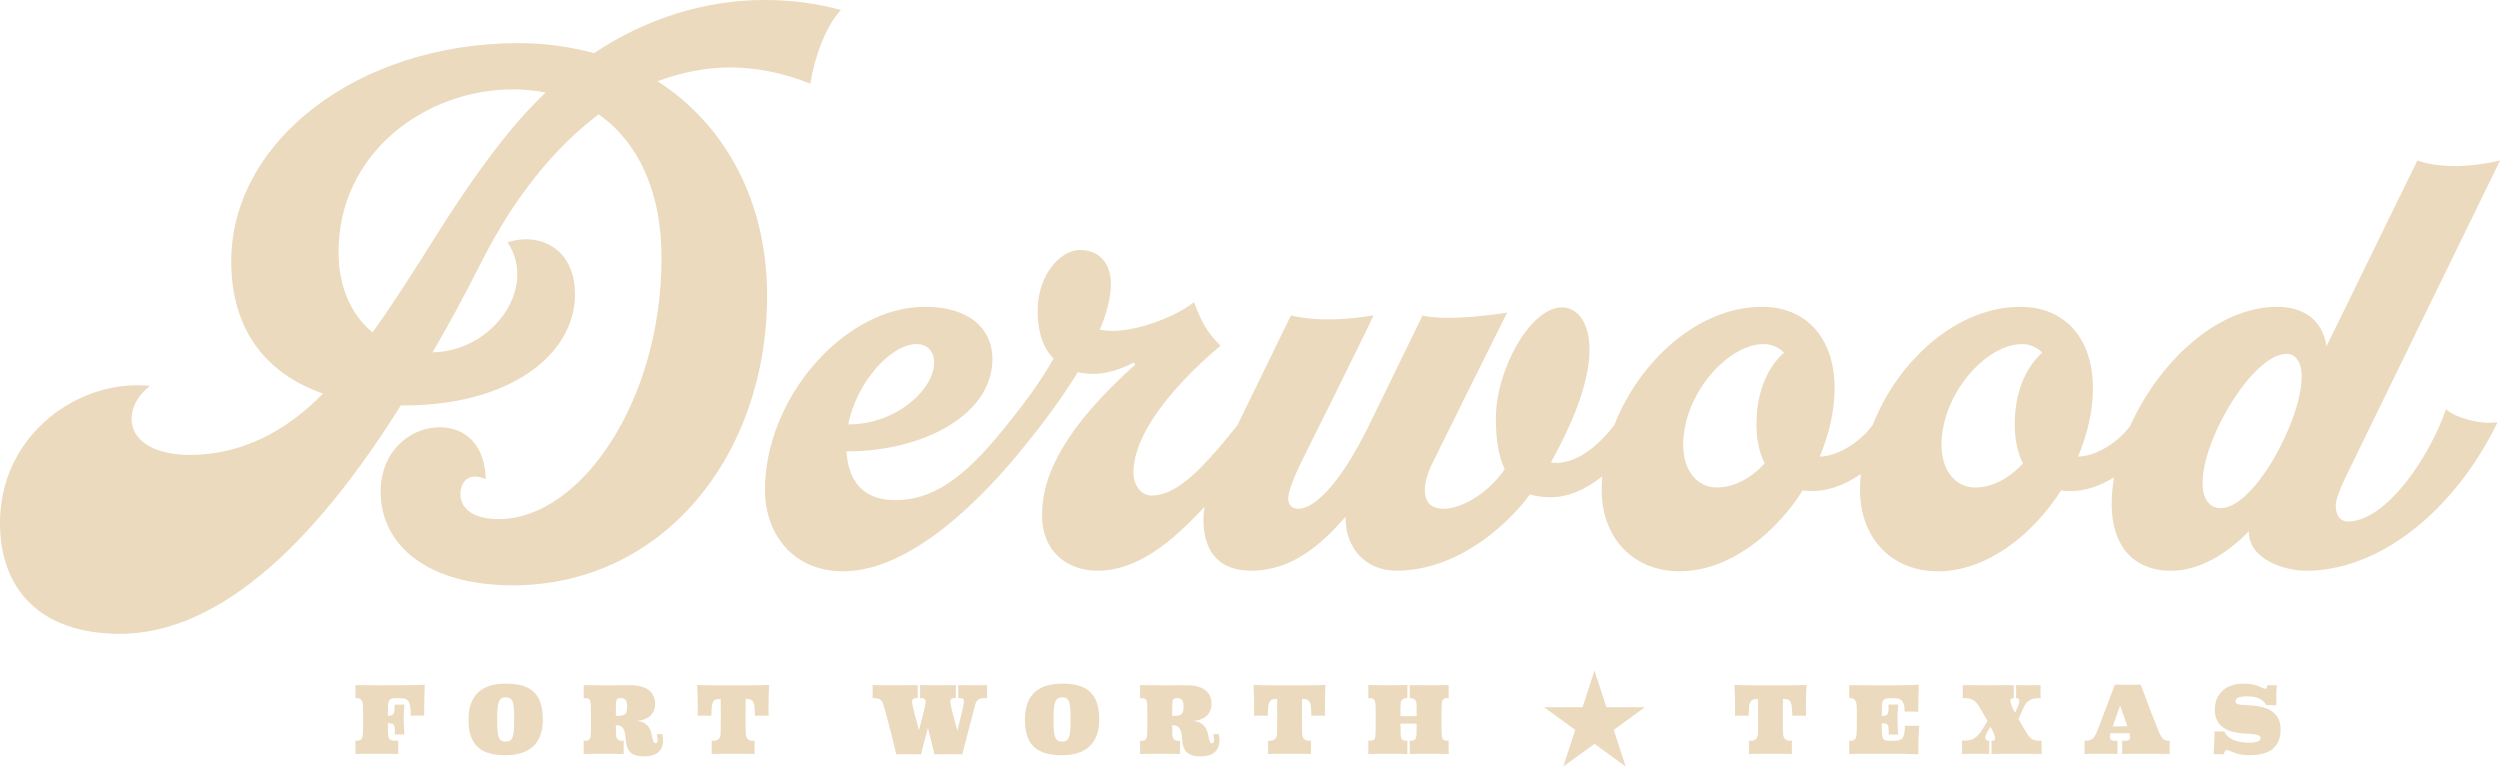 <svg viewBox="0 0 987.18 302.66" xmlns="http://www.w3.org/2000/svg" data-name="Layer 2" id="Layer_2">
  <defs>
    <style>
      .cls-1 {
        fill: #ebdabd;
      }
    </style>
  </defs>
  <g data-name="Layer 3" id="Layer_3">
    <g data-name="Layer 1" id="Layer_1">
      <g>
        <g>
          <path d="M259.64,32.07c9.34-3.45,18.9-5.43,28.7-5.43,10.48,0,21.18,2.22,31.66,6.41,1.37-9.63,5.92-22.69,12.07-29.11-10.02-2.71-20.04-3.94-30.07-3.94-23.46,0-46.69,7.16-67.42,20.97-9.34-2.47-19.14-3.95-29.61-3.95-64.23,0-113.66,39.22-113.66,86.09,0,26.4,12.98,44.15,36.22,52.3-14.58,15.05-32.56,24.22-52.38,24.22-15.71,0-23.2-6.54-23.2-14.13,0-4.45,2.18-9.16,7.25-13.09-1.69-.26-3.62-.26-5.32-.26-25.37,0-53.89,20.68-53.89,54.43,0,25.39,15.22,43.69,47.36,43.69s69.69-24.32,110.91-90.18h1.37c41.23,0,67.42-19.74,67.42-43.91,0-15.05-9.57-21.71-19.36-21.71-2.51,0-5.01.49-7.29,1.24,2.73,3.94,3.87,8.39,3.87,12.58,0,15.29-15.03,30.59-33.48,30.83,6.38-10.85,12.75-22.69,19.36-35.77,12.98-25.66,28.93-45.15,46.24-58.22,15.03,10.61,24.83,29.6,24.83,56.74,0,56.49-31.98,103.11-64.35,103.11-10.42,0-15.07-4.44-15.07-9.87,0-3.45,1.77-6.91,5.76-6.91,1.11,0,2.66.25,4.21.99,0-10.85-5.99-20.47-18.18-20.47-11.53,0-23.28,9.37-23.28,25.41,0,21.71,19.29,37,52.1,37,59.42,0,100.49-51.31,100.49-114.46,0-37-16.4-67.34-43.28-84.61M207.7,44.4c-11.62,12.83-23,28.87-35.3,48.35-9.11,14.55-17.31,27.38-25.28,38.48-8.43-6.9-13.44-17.76-13.44-31.82,0-38.73,33.94-64.13,69.02-64.13,4.33,0,8.66.49,12.75,1.24-2.73,2.71-5.24,5.18-7.74,7.89" class="cls-1"></path>
          <path d="M987.18,63.37c-21.07,4.98-32.63,0-32.63,0l-35.89,73.4c-1.52-11.1-10-15.63-19.36-15.63-24.08,0-46.97,22.16-58.21,47.17l-.51.64c-5.65,7.02-14.14,11.33-20.01,11.33,3.7-8.83,5.87-18.13,5.87-26.96,0-19.71-11.09-32.17-28.71-32.17-24.82,0-48.27,21.1-58.24,46.65l-.92,1.15c-5.65,7.02-14.14,11.33-20.01,11.33,3.7-8.83,5.87-18.13,5.87-26.96,0-19.71-11.09-32.17-28.71-32.17-24.82,0-48.26,21.1-58.24,46.65l-.92,1.15c-7.61,9.51-15.44,13.82-21.96,13.82-.87,0-1.52,0-2.17-.23,10.87-19.49,15.22-34.21,15.22-44.41,0-11.1-5-16.76-10.87-16.76-12.4,0-26.11,24.47-26.11,43.95,0,7.25.87,14.5,3.49,19.94-6.31,9.28-16.75,15.63-24.15,15.63-5,0-7.39-2.72-7.39-7.25,0-2.72.87-6.35,2.61-9.97,0,0,25.78-52.14,29.87-60.2-25.69,3.83-33.35,1.07-33.35,1.07l-21.1,43.27c-11.96,24.47-22.18,33.08-27.84,33.08-2.62,0-4.14-1.36-4.14-4.08,0-2.49,1.96-7.71,4.57-13.14,0,0,24.51-49.19,29.14-59.13-21.26,3.53-32.62,0-32.62,0l-21.15,43.39-.81,1.02c-14.14,17.67-23.71,26.73-33.06,26.73-4.35,0-7.18-4.3-7.18-9.06,0-17.44,20.01-38.06,34.36-50.07-5.43-5.66-7.17-8.71-10.44-17.22-6.09,4.98-21.09,11.33-32.19,11.33-1.96,0-3.48-.23-5-.45,2.61-6.35,4.35-12.46,4.35-18.13,0-7.93-4.35-13.36-12.18-13.36s-16.74,9.97-16.74,24.01c0,7.93,1.96,14.5,6.31,18.81-4.35,7.7-9.79,15.63-18.27,26.05l-1.09,1.36h0c-16.31,20.39-28.71,28.55-43.28,28.55-12.83,0-18.49-7.93-19.14-19.26,30.45,0,57.63-14.5,57.63-36.48,0-12.24-9.57-20.62-26.53-20.62-32.19,0-63.29,36.25-63.29,72.27,0,16.99,10.66,32.17,30.88,32.17,26.97,0,55.46-29.23,71.77-49.62l1.09-1.36h0c4.79-5.89,12.83-16.31,19.8-27.64,1.96.45,3.91.68,6.31.68,5.22,0,11.09-2.04,15.87-4.53l.44.91c-26.97,24.24-36.75,42.82-36.75,59.36,0,14.5,10,21.97,21.96,21.97,15.14,0,28.72-10.56,42.24-25.29-.31,1.79-.48,3.45-.48,4.9,0,13.14,6.31,20.39,18.92,20.39,15.87,0,27.62-10.2,37.19-21.3v.46c0,12,8.05,20.84,20.01,20.84,22.62,0,42.2-15.86,52.86-30.13,2.39.68,5,1.13,8.05,1.13,7.05,0,13.95-3.07,20.47-8.24-.15,1.77-.24,3.53-.24,5.3,0,18.8,12.18,32.17,30.88,32.17s37.19-14.04,48.5-31.94c1.3.23,2.61.23,4.13.23,5.63,0,12.26-2.17,18.81-6.68-.2,2.07-.31,4.16-.31,6.23,0,18.8,12.17,32.17,30.88,32.17s37.19-14.04,48.5-31.94c1.3.23,2.6.23,4.13.23,5.07,0,10.93-1.75,16.82-5.39-.62,3.6-.95,7.15-.95,10.6,0,15.86,8.05,26.28,23.49,26.28,11.09,0,21.97-6.57,30.67-15.63v.23c0,11.33,14.82,15.4,22.66,15.4,28.24,0,58-22.66,75.57-58.66-7.09,1.13-17.01-1.98-20.4-5.1-6.28,18.56-23.55,44.32-38.77,44.32-2.35,0-4.75-1.66-4.75-6.38,0-2.04,1.61-6.26,3.24-9.81,0,0,58.41-119.85,61.63-126.34M361.9,135.86c4.35,0,6.96,2.94,6.96,7.25,0,10.88-15.22,24.47-33.71,24.47h-.22c3.48-17.22,17.18-31.72,26.97-31.72M693.57,167.58c0,5.89,1.09,11.1,3.26,15.41-5.44,5.89-12.18,9.51-18.92,9.51-7.61,0-13.26-6.57-13.26-16.76,0-20.39,17.83-39.87,31.75-39.87,3.04,0,5.87,1.13,8.05,3.39-5.66,4.99-10.87,14.28-10.87,28.32M795.57,167.58c0,5.89,1.09,11.1,3.26,15.41-5.44,5.89-12.18,9.51-18.92,9.51-7.61,0-13.27-6.57-13.27-16.76,0-20.39,17.83-39.87,31.75-39.87,3.04,0,5.87,1.13,8.05,3.39-5.65,4.99-10.88,14.28-10.88,28.32M876.91,200.66c-4.13,0-7.18-3.17-7.18-9.97,0-17.67,20.01-50.98,33.27-50.98,3.26,0,5.87,2.95,5.87,9.06,0,16.99-18.7,51.88-31.97,51.88" class="cls-1"></path>
        </g>
        <g>
          <polygon points="629.62 264.79 634.32 279.26 649.53 279.26 637.22 288.2 641.92 302.66 629.62 293.72 617.31 302.66 622.01 288.2 609.7 279.26 624.91 279.26 629.62 264.79" class="cls-1"></polygon>
          <g>
            <path d="M157.27,297.71s-5.38-.08-8.44-.08-8.48.08-8.48.08c.04-1.22.04-4.01,0-5.22h.59c1.57,0,2.24-.79,2.36-2.67.12-1.88.12-8.92,0-11.55-.08-1.53-.86-2.59-2.28-2.59h-.67c.04-1.22.04-3.93,0-5.15.63,0,4.79.08,8.44.08,3.46,0,3.61-.04,9.11-.04,1.69,0,7.97,0,9.82-.24-.08,2.87-.28,9.43-.24,12.25-1.81-.08-3.73-.08-5.3.04.04-5.69-.94-6.95-4.01-6.91h-2.2c-1.73,0-2.63.67-2.75,2.55-.04.79-.08,2.51-.08,4.36h.47c1.81,0,2.24-.9,2.24-3.77v-.63c1.89.04,3.85,0,3.85,0-.2,2.24-.31,4.16-.31,5.89s.12,3.93.31,5.93c0,0-1.92-.04-3.77,0v-1.45c0-2.24-.39-2.99-2.32-2.99h-.47c0,1.77.04,3.34.08,4.16.12,2.16.75,2.71,2.71,2.71h1.34c-.04,1.26-.04,4.01,0,5.22Z" class="cls-1"></path>
            <path d="M185.01,284.16c0-10.09,5.66-14.22,14.69-14.22,9.74,0,14.65,3.81,14.65,14.18s-6.36,14.1-14.65,14.1c-9.47,0-14.69-3.53-14.69-14.06ZM203.03,284.12c0-6.72-.39-8.76-3.34-8.76-2.75,0-3.38,2.04-3.38,8.8s.51,8.68,3.38,8.68,3.34-2.04,3.34-8.72Z" class="cls-1"></path>
            <path d="M258.93,293.47c.71,0,1.02-1.14.43-3.57.71.04,1.65-.04,2.12-.12,1.14,4.71-.39,8.88-7.11,8.88-5.58,0-7.03-2.47-7.31-6.95-.27-4.24-1.38-5.3-3.89-5.42,0,1.73.04,3.26.08,3.85.12,1.69.86,2.36,2.24,2.36h.79c-.04,1.22-.04,4.01,0,5.22,0,0-5.03-.08-7.89-.08s-7.93.08-7.93.08c.04-1.22.04-4.01,0-5.22h.9c1.26,0,1.81-.67,1.92-2.32.12-1.65.12-10.64,0-12.17-.12-1.53-.51-2.32-1.96-2.32h-.86c.04-1.22.04-3.93,0-5.15.63,0,6.28.08,8.76.08,1.81,0,5.73-.04,9.78-.04,6.21,0,9.7,2.67,9.7,7.38,0,3.5-2.2,6.21-7.07,6.72,3.93.43,5.34,2.95,5.85,6.05.35,2.16.71,2.75,1.45,2.75ZM243.18,282.67h1.18c2.47,0,3.3-.98,3.3-3.46,0-2.16-.43-3.53-2.4-3.53h-.47c-1.02,0-1.49.59-1.53,1.57-.08.98-.08,3.14-.08,5.42Z" class="cls-1"></path>
            <path d="M294.44,276.03c-.08,4.04-.08,12.41.04,13.75.12,1.57.79,2.71,2.67,2.71h.82c-.04,1.22-.04,4.01,0,5.22,0,0-5.42-.08-8.48-.08s-8.48.08-8.48.08c.04-1.22.04-4.01,0-5.22h.83c1.81,0,2.59-1.06,2.71-2.71.08-1.41.12-9.74.04-13.75h-.9c-1.89,0-2.55,1.37-2.67,3.65l-.16,2.95c-1.3-.08-4.08-.08-5.38,0,.12-2.95,0-9.23-.2-12.17,2,.12,3.22.16,8.4.16h11.63c4.71,0,7.03-.08,8.4-.16-.2,2.95-.31,9.23-.2,12.17-1.3-.08-4.08-.08-5.38,0l-.16-2.95c-.12-2.28-.79-3.65-2.67-3.65h-.86Z" class="cls-1"></path>
            <path d="M369,297.87c-.82-3.5-1.69-6.95-2.59-10.45-.94,3.5-1.85,6.95-2.71,10.45-2.36-.08-7.42-.08-9.78,0-1.34-6.01-4.52-17.91-5.07-19.6-.55-1.69-1.34-2.59-3.42-2.59h-.86c.04-1.22.04-3.93,0-5.15,0,0,5.69.08,8.92.08s8.29-.08,8.88-.08c-.04,1.22-.04,3.93,0,5.15h-.71c-1.45,0-1.69.82-1.37,2.59.24,1.41,1.92,7.7,2.59,10.09.67-2.47,2.28-8.64,2.51-10.09.28-1.81,0-2.59-1.53-2.59h-.55c.04-1.22.04-3.93,0-5.15,0,0,4.52.08,7.07.08s6.48-.08,7.07-.08c-.04,1.22-.04,3.93,0,5.15h-.75c-1.33,0-1.65.63-1.3,2.55.27,1.57,2,8.05,2.63,10.33.59-2.24,2.24-8.95,2.44-10.29.24-1.61.43-2.59-1.33-2.59h-.75c.04-1.22.04-3.93,0-5.15,0,0,3.65.08,5.7.08s5.07-.08,5.69-.08c-.04,1.22-.04,3.93,0,5.15h-.98c-1.96,0-3.14.35-3.73,2.59l-5.11,19.6c-2.63-.08-8.33-.08-10.96,0Z" class="cls-1"></path>
            <path d="M404.71,284.16c0-10.09,5.66-14.22,14.69-14.22,9.74,0,14.65,3.81,14.65,14.18s-6.36,14.1-14.65,14.1c-9.47,0-14.69-3.53-14.69-14.06ZM422.74,284.12c0-6.72-.39-8.76-3.34-8.76-2.75,0-3.38,2.04-3.38,8.8s.51,8.68,3.38,8.68,3.34-2.04,3.34-8.72Z" class="cls-1"></path>
            <path d="M478.64,293.47c.71,0,1.02-1.14.43-3.57.71.04,1.65-.04,2.12-.12,1.14,4.71-.39,8.88-7.11,8.88-5.58,0-7.03-2.47-7.31-6.95-.27-4.24-1.38-5.3-3.89-5.42,0,1.73.04,3.26.08,3.85.12,1.69.86,2.36,2.24,2.36h.79c-.04,1.22-.04,4.01,0,5.22,0,0-5.03-.08-7.89-.08s-7.93.08-7.93.08c.04-1.22.04-4.01,0-5.22h.9c1.26,0,1.81-.67,1.92-2.32.12-1.65.12-10.64,0-12.17-.12-1.53-.51-2.32-1.96-2.32h-.86c.04-1.22.04-3.93,0-5.15.63,0,6.28.08,8.76.08,1.81,0,5.73-.04,9.78-.04,6.21,0,9.7,2.67,9.7,7.38,0,3.5-2.2,6.21-7.07,6.72,3.93.43,5.34,2.95,5.85,6.05.35,2.16.71,2.75,1.45,2.75ZM462.89,282.67h1.18c2.47,0,3.3-.98,3.3-3.46,0-2.16-.43-3.53-2.4-3.53h-.47c-1.02,0-1.49.59-1.53,1.57-.08.98-.08,3.14-.08,5.42Z" class="cls-1"></path>
            <path d="M514.15,276.03c-.08,4.04-.08,12.41.04,13.75.12,1.57.79,2.71,2.67,2.71h.82c-.04,1.22-.04,4.01,0,5.22,0,0-5.42-.08-8.48-.08s-8.48.08-8.48.08c.04-1.22.04-4.01,0-5.22h.83c1.81,0,2.59-1.06,2.71-2.71.08-1.41.12-9.74.04-13.75h-.9c-1.89,0-2.55,1.37-2.67,3.65l-.16,2.95c-1.3-.08-4.08-.08-5.38,0,.12-2.95,0-9.23-.2-12.17,2,.12,3.22.16,8.4.16h11.62c4.71,0,7.03-.08,8.41-.16-.2,2.95-.31,9.23-.2,12.17-1.3-.08-4.08-.08-5.38,0l-.16-2.95c-.12-2.28-.79-3.65-2.67-3.65h-.86Z" class="cls-1"></path>
            <path d="M540.31,292.48h.67c1.65,0,2.04-.51,2.16-2.28s.12-10.68,0-12.21c-.12-1.53-.63-2.32-2.04-2.32h-.79c.04-1.22.04-3.93,0-5.15,0,0,4.95.08,7.74.08s7.7-.08,7.7-.08c-.04,1.22-.04,3.93,0,5.15h-.35c-1.41,0-2.2.79-2.32,2.32-.08.67-.08,2.63-.08,4.79,1.81.04,4.4.04,6.4,0,0-2.16,0-4.12-.04-4.79-.12-1.53-.94-2.32-2.36-2.32h-.35c.04-1.22.04-3.93,0-5.15,0,0,4.91.08,7.7.08s7.7-.08,7.7-.08c-.04,1.22-.04,3.93,0,5.15h-.71c-1.41,0-1.92.79-2.04,2.32-.12,1.45-.12,10.53,0,12.17.12,1.57.43,2.32,2.08,2.32h.67c-.04,1.22-.04,4.05,0,5.26,0,0-4.91-.12-7.7-.12s-7.7.12-7.7.12c.04-1.22.04-4.05,0-5.26h.59c1.49,0,2-.67,2.08-2.32.04-.67.08-2.4.08-4.4-2-.04-4.6-.04-6.4,0,0,1.96.04,3.73.08,4.4.08,1.34.28,2.32,2.08,2.32h.59c-.04,1.22-.04,4.05,0,5.26,0,0-4.91-.12-7.7-.12s-7.74.12-7.74.12c.04-1.22.04-4.05,0-5.26Z" class="cls-1"></path>
            <path d="M704.04,276.03c-.08,4.04-.08,12.41.04,13.75.12,1.57.79,2.71,2.67,2.71h.83c-.04,1.22-.04,4.01,0,5.22,0,0-5.42-.08-8.48-.08s-8.48.08-8.48.08c.04-1.22.04-4.01,0-5.22h.83c1.81,0,2.59-1.06,2.71-2.71.08-1.41.12-9.74.04-13.75h-.9c-1.88,0-2.55,1.37-2.67,3.65l-.16,2.95c-1.3-.08-4.08-.08-5.38,0,.12-2.95,0-9.23-.2-12.17,2,.12,3.22.16,8.41.16h11.63c4.71,0,7.03-.08,8.41-.16-.2,2.95-.31,9.23-.2,12.17-1.3-.08-4.08-.08-5.38,0l-.16-2.95c-.12-2.28-.79-3.65-2.67-3.65h-.86Z" class="cls-1"></path>
            <path d="M745.72,278.19c1.92.04,3.85,0,3.85,0-.2,2.28-.31,3.06-.31,5.93s.12,3.93.31,5.93c0,0-1.88-.04-3.77,0v-1.41c0-2.4-.39-3.02-2.28-3.02h-.47c0,1.73.04,3.34.08,4.16.12,2.16.9,2.71,2.67,2.71h2.28c2.87,0,4.12-.82,4.12-5.93,1.37.08,4.28.08,5.66,0-.27,2.91-.39,7.93-.39,11.31-2.63-.16-7.34-.24-9.74-.24h-9.15c-3.02,0-7.74.08-8.37.08.04-1.22.04-4.01,0-5.22h.43c1.81,0,2.36-.82,2.47-2.71.12-1.88.16-8.92.04-11.08-.12-2.16-.94-3.02-2.47-3.02h-.47c.04-1.22.04-3.93,0-5.15.63,0,5.34.08,8.37.08h9.15c1.69,0,8.13-.04,9.98-.27-.16,2.87-.27,7.86-.24,10.68-1.3-.08-4.08-.08-5.38,0,0-4.95-2-5.3-4.08-5.3h-2.16c-1.73,0-2.63.67-2.71,2.55-.04,1.14-.08,2.71-.08,4.36h.47c1.77,0,2.2-.59,2.2-2.91v-1.53Z" class="cls-1"></path>
            <path d="M786.02,286.95l-.9,1.41c-1.96,3.1-1.02,4.12-.08,4.12h.47c-.04,1.22-.04,4.01,0,5.22,0,0-3.46-.08-5.38-.08s-5.38.08-5.38.08c.04-1.22.04-4.01,0-5.22h.75c4.2,0,5.66-1.77,8.09-5.77l1.22-2c-1.1-2.04-2.32-4.05-3.34-5.77-1.69-2.75-3.3-3.26-5.66-3.26h-.79c.04-1.22.04-3.93,0-5.15,1.18,0,6.44.08,10.09.08s10.09-.08,10.09-.08c-.04,1.22-.04,3.93,0,5.15h-.27c-1.38,0-1.38,1.37-.28,3.77.24.55.63,1.22,1.06,2l.9-1.96c1.38-2.99.71-3.81-.2-3.81h-.31c.04-1.22.04-3.93,0-5.15,0,0,3.14.08,4.87.08s4.83-.08,4.83-.08c-.08,1.22-.08,3.93,0,5.15h-.55c-3.89,0-5.14,1.41-6.4,4.2l-1.81,4.05c1.26,2.2,2.71,4.71,3.42,5.81,1.22,1.96,2.36,2.75,4.71,2.75h1.02c-.04,1.22-.04,4.01,0,5.22,0,0-6.32-.08-9.9-.08s-9.9.08-9.9.08c.04-1.22.04-4.01,0-5.22h.59c.9,0,1.33-1.02-.24-4.12l-.75-1.41Z" class="cls-1"></path>
            <path d="M840.9,289.54c-2.36-.04-5.22-.04-7.58,0-.59,2.24.08,2.95,1.57,2.95h1.26c-.04,1.22-.04,4.01,0,5.22,0,0-4.16-.08-6.52-.08s-6.52.08-6.52.08c.04-1.22.04-4.01,0-5.22h.55c2.36,0,3.38-1.02,4.4-3.65,2.4-6.17,4.75-12.33,7.07-18.5,0,0,3.26.08,5.11.08s5.07-.08,5.07-.08c1.61,4.48,5.26,14.06,7.11,18.5,1.3,3.1,2.36,3.65,3.77,3.65h.55c-.04,1.22-.04,4.01,0,5.22,0,0-6.01-.08-9.39-.08s-9.39.08-9.39.08c.04-1.22.04-4.01,0-5.22h1.38c1.81,0,2-.98,1.57-2.95ZM837.16,278.62c-.98,2.75-2.16,6.01-2.91,8.21,1.85,0,4.01,0,5.81-.04-.75-2.16-1.89-5.38-2.91-8.17Z" class="cls-1"></path>
            <path d="M882.73,276.85c0,1.22.94,1.49,5.26,1.65,6.32.24,12.57,2.12,12.57,9.54,0,6.79-4.12,10.17-12.17,10.17-3.89,0-6.05-.82-7.97-1.77-1.26-.63-1.96-.24-2.24,1.38-.79-.08-3.3-.08-4.08,0,.16-2.55.39-6.87.31-9.03.86.08,2.98.08,3.85,0,1.41,3.14,5.15,4.48,10.02,4.48,3.22,0,4.36-.79,4.36-1.89s-1.45-1.49-6.13-1.73c-8.48-.43-11.94-3.77-11.94-9.5s3.93-10.21,11.31-10.21c3.57,0,5.66.75,7.42,1.65,1.65.83,1.65.35,2-1.06.71.08,2.99.08,3.69,0-.12,2.08-.2,5.62-.12,7.97-.86-.08-3.06-.12-3.93-.04-1.22-2.43-4.08-3.5-7.5-3.5-3.69,0-4.71.94-4.71,1.88Z" class="cls-1"></path>
          </g>
        </g>
      </g>
    </g>
  </g>
</svg>